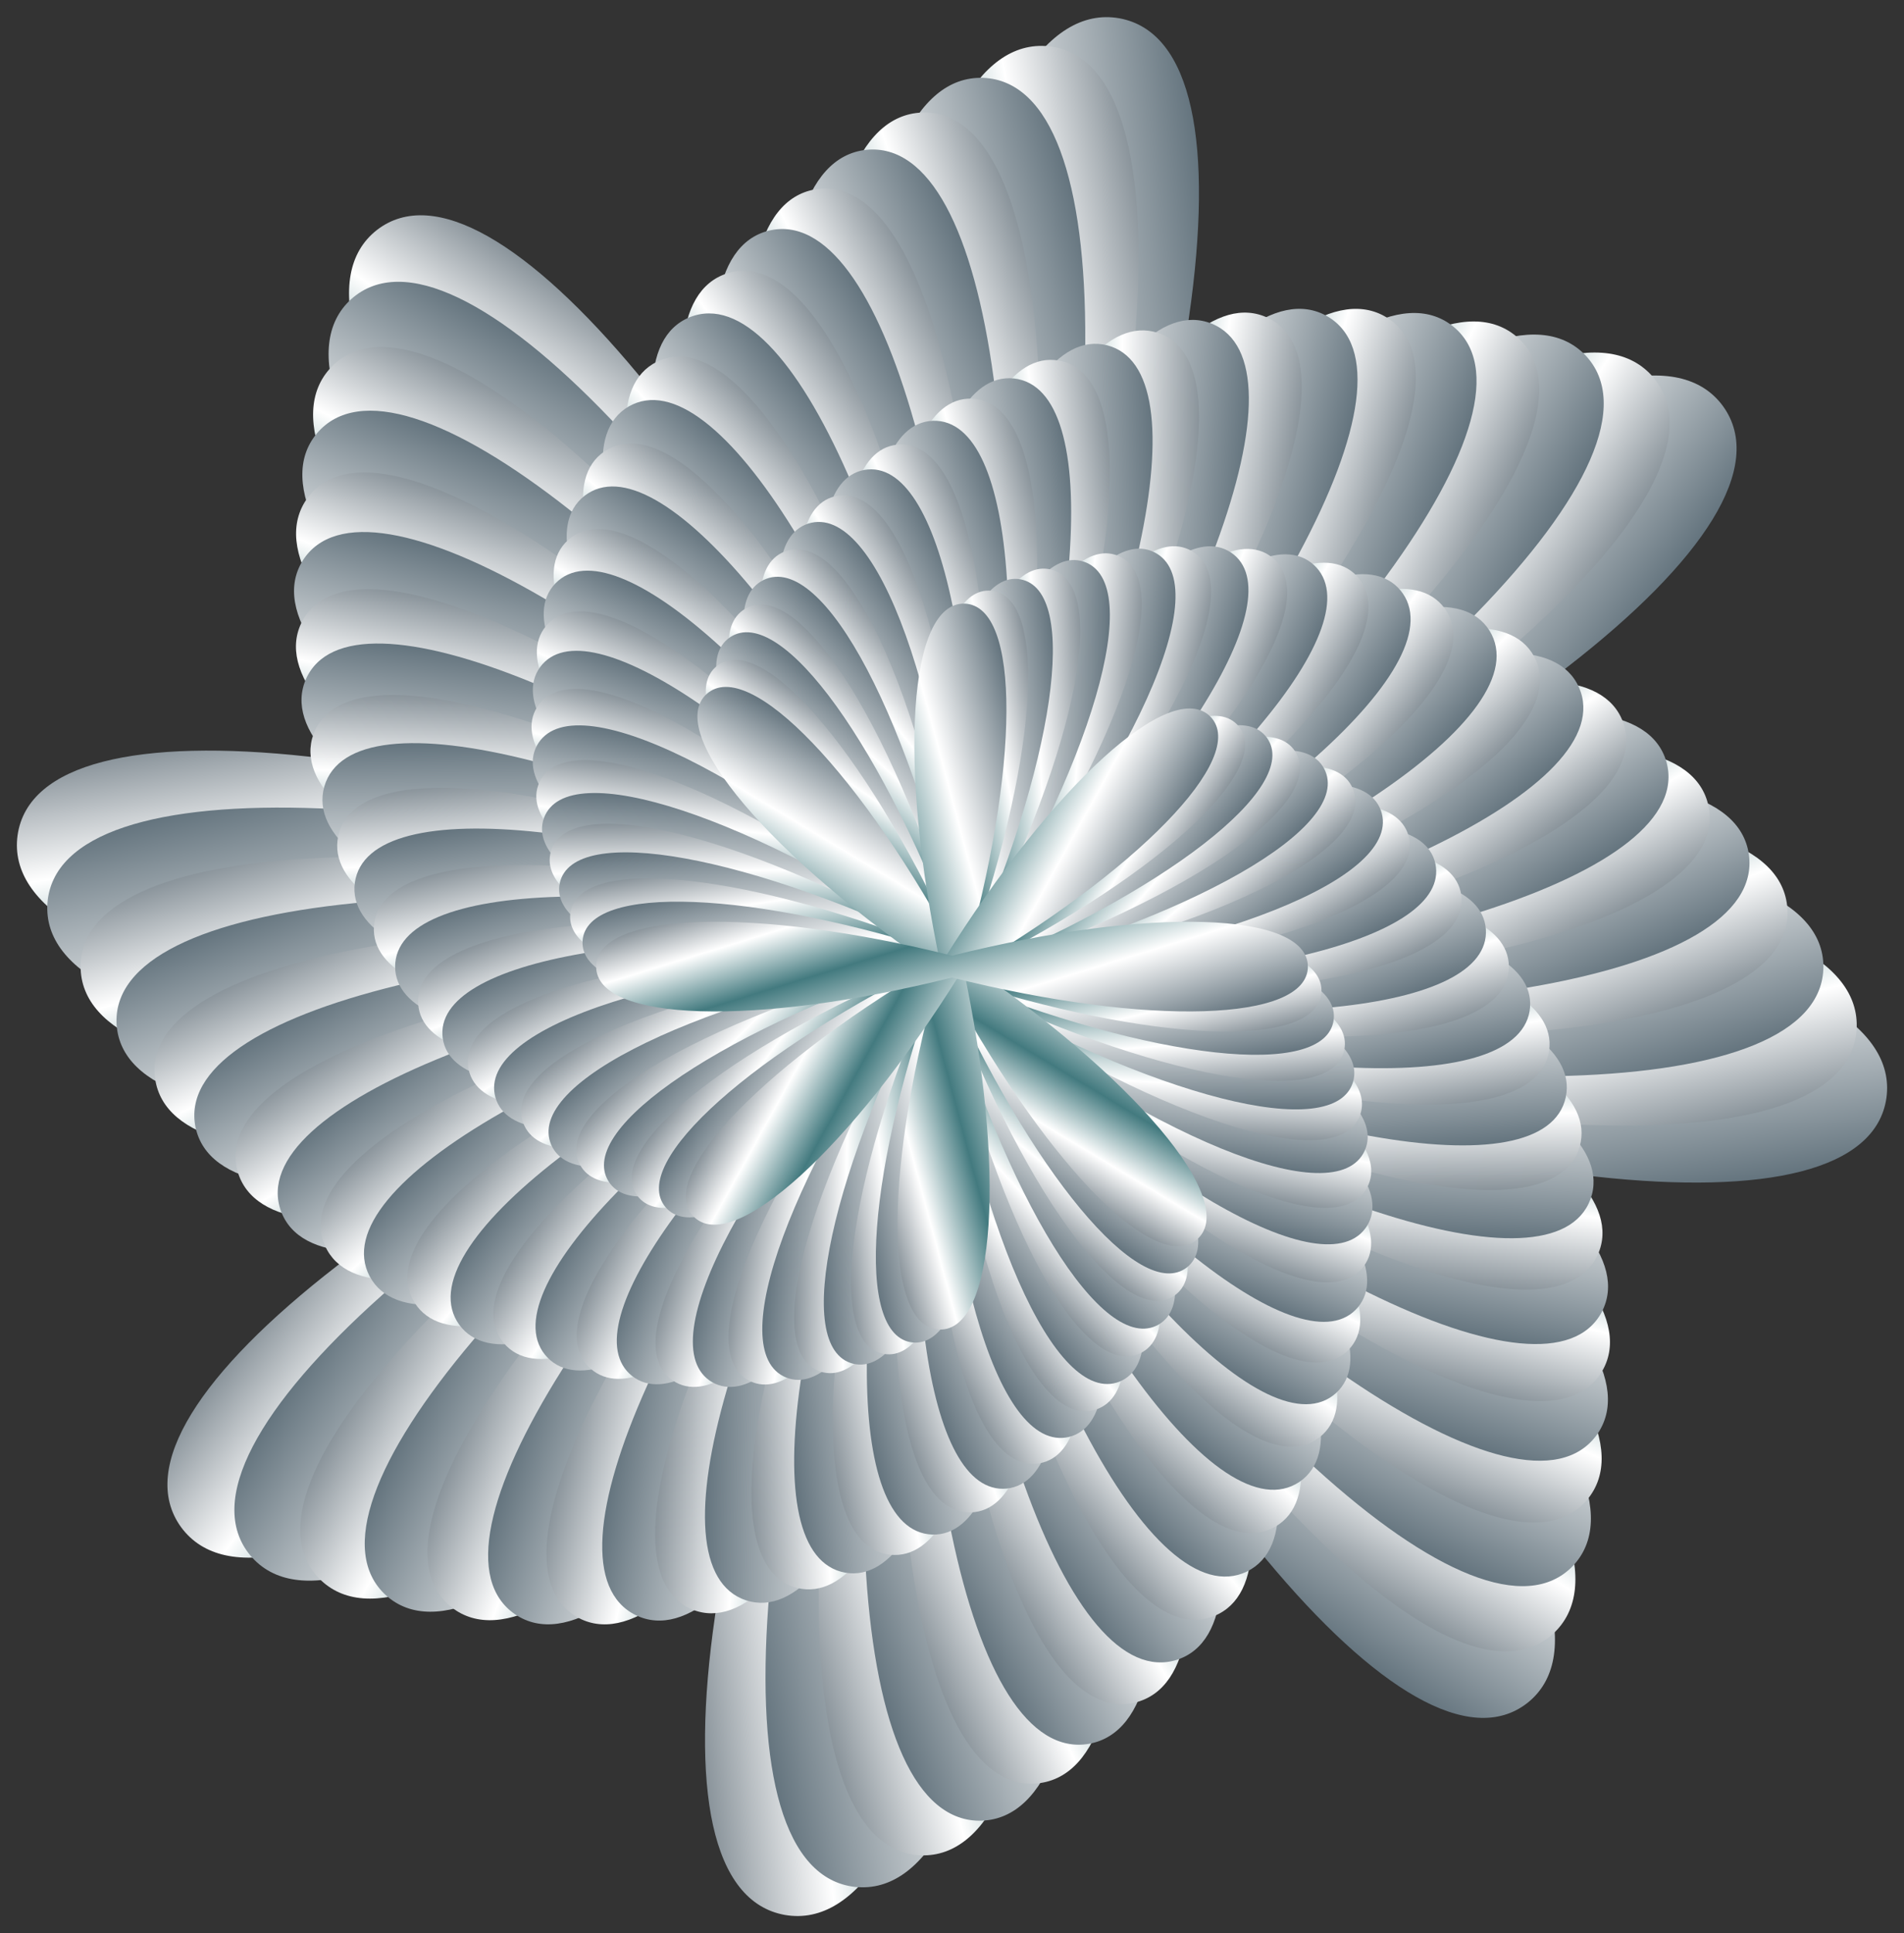 <svg xmlns="http://www.w3.org/2000/svg" viewBox="0 0 1604.983 1628.902"><rect x="0" y="0" width="1604.983" height="1628.902" fill="#333333" stroke="none"/><linearGradient id="a" gradientUnits="userSpaceOnUse" x1="1328.741" y1="400.461" x2="1391.269" y2="604.981" gradientTransform="rotate(-80 1915.6 2800.901) scale(2.705)"><stop offset="0" stop-color="#8a949b"/><stop offset=".163" stop-color="#fff"/><stop offset=".376" stop-color="#437a7f"/><stop offset=".668" stop-color="#fff"/><stop offset="1" stop-color="#64747e"/></linearGradient><path fill="url(#a)" d="M943.39 15.377c123.913 22.218 71.865 381.55-116.374 803.398 32.606 460.79-41.383 816.252-165.423 794.75-123.914-22.219-71.865-381.55 116.373-803.398C745.36 349.337 819.35-6.125 943.39 15.377z"/><linearGradient id="b" gradientUnits="userSpaceOnUse" x1="1191.594" y1="512.5" x2="1254.122" y2="717.02" gradientTransform="scale(2.678) rotate(-36 283.245 1880.113)"><stop offset="0" stop-color="#8a949b"/><stop offset=".163" stop-color="#fff"/><stop offset=".376" stop-color="#437a7f"/><stop offset=".668" stop-color="#fff"/><stop offset="1" stop-color="#64747e"/></linearGradient><path fill="url(#b)" d="M1452.429 342.244c72.972 101.05-211.239 321.174-635.445 492.155-293.7 350.608-590.876 552.886-664.43 452.26-72.973-101.05 211.238-321.175 635.445-492.156 293.699-350.608 590.875-552.886 664.43-452.26z"/><linearGradient id="c" gradientUnits="userSpaceOnUse" x1="1170.559" y1="690.124" x2="1233.087" y2="894.644" gradientTransform="rotate(7.999 11194.638 -15590.488) scale(2.651)"><stop offset="0" stop-color="#8a949b"/><stop offset=".163" stop-color="#fff"/><stop offset=".376" stop-color="#437a7f"/><stop offset=".668" stop-color="#fff"/><stop offset="1" stop-color="#64747e"/></linearGradient><path fill="url(#c)" d="M1590.163 925.151c-17.528 122.159-371.345 83.46-791.07-86.525C348.776 886.334-2.002 826.009 14.82 703.75c17.528-122.158 371.346-83.46 791.07 86.525 450.32-47.708 801.097 12.617 784.274 134.875z"/><linearGradient id="d" gradientUnits="userSpaceOnUse" x1="1279.898" y1="833.932" x2="1342.426" y2="1038.451" gradientTransform="scale(2.625) rotate(51.999 1450.157 -407.555)"><stop offset="0" stop-color="#8a949b"/><stop offset=".163" stop-color="#fff"/><stop offset=".376" stop-color="#437a7f"/><stop offset=".668" stop-color="#fff"/><stop offset="1" stop-color="#64747e"/></linearGradient><path fill="url(#d)" d="M1287.348 1435.039c-96.502 74.948-321.88-195.962-503.903-605.707-353.539-275.742-561.878-559.965-465.81-635.47 96.502-74.947 321.88 195.963 503.903 605.708 353.538 275.742 561.878 559.965 465.81 635.469z"/><linearGradient id="e" gradientUnits="userSpaceOnUse" x1="1460.233" y1="861.7" x2="1522.761" y2="1066.22" gradientTransform="scale(-2.599) rotate(-84 -117.912 1325.01)"><stop offset="0" stop-color="#8a949b"/><stop offset=".163" stop-color="#fff"/><stop offset=".376" stop-color="#437a7f"/><stop offset=".668" stop-color="#fff"/><stop offset="1" stop-color="#64747e"/></linearGradient><path fill="url(#e)" d="M720.986 1589.92c-120.278-12.993-94.47-360.952 57.705-777.97-62.146-439.546-15.046-785.266 105.305-772.968 120.279 12.993 94.47 360.952-57.704 777.97 62.146 439.546 15.045 785.266-105.306 772.968z"/><linearGradient id="f" gradientUnits="userSpaceOnUse" x1="1610.734" y1="755.351" x2="1673.262" y2="959.87" gradientTransform="rotate(139.999 2767.57 887.79) scale(2.574)"><stop offset="0" stop-color="#8a949b"/><stop offset=".163" stop-color="#fff"/><stop offset=".376" stop-color="#437a7f"/><stop offset=".668" stop-color="#fff"/><stop offset="1" stop-color="#64747e"/></linearGradient><path fill="url(#f)" d="M211.09 1310.696c-76.728-91.979 180.972-322.05 576.17-514.396 258.05-355.795 529.375-569.628 606.633-478.094 76.728 91.979-180.972 322.05-576.171 514.396-258.049 355.795-529.375 569.628-606.632 478.094z"/><linearGradient id="g" gradientUnits="userSpaceOnUse" x1="1645.463" y1="572.492" x2="1707.991" y2="777.012" gradientTransform="rotate(-176.002 2521.63 1327.486) scale(2.548)"><stop offset="0" stop-color="#8a949b"/><stop offset=".163" stop-color="#fff"/><stop offset=".376" stop-color="#437a7f"/><stop offset=".668" stop-color="#fff"/><stop offset="1" stop-color="#64747e"/></linearGradient><path fill="url(#g)" d="M39.977 761.13c8.614-118.28 350.392-104.9 764.15 29.918 428.497-75.922 768.81-41.606 760.878 76.723-8.614 118.281-350.391 104.901-764.15-29.917-428.496 75.922-768.81 41.605-760.878-76.723z"/><linearGradient id="h" gradientUnits="userSpaceOnUse" x1="1542.4" y1="415.273" x2="1604.928" y2="619.793" gradientTransform="rotate(-132.001 2276.93 1765.202) scale(2.523)"><stop offset="0" stop-color="#8a949b"/><stop offset=".163" stop-color="#fff"/><stop offset=".376" stop-color="#437a7f"/><stop offset=".668" stop-color="#fff"/><stop offset="1" stop-color="#64747e"/></linearGradient><path fill="url(#h)" d="M296.088 252.033c87.486-78.317 321.704 166.28 523.665 546.876 357.4 240.637 576.175 499.14 489.142 577.96-87.486 78.317-321.704-166.28-523.665-546.876-357.4-240.638-576.175-499.14-489.142-577.96z"/><linearGradient id="i" gradientUnits="userSpaceOnUse" x1="1357.216" y1="373.357" x2="1419.744" y2="577.877" gradientTransform="rotate(-87.999 1941.959 2381.438) scale(2.498)"><stop offset="0" stop-color="#8a949b"/><stop offset=".163" stop-color="#fff"/><stop offset=".376" stop-color="#437a7f"/><stop offset=".668" stop-color="#fff"/><stop offset="1" stop-color="#64747e"/></linearGradient><path fill="url(#i)" d="M828.642 65.593c116.174 4.392 114.759 339.689-3.167 749.66 89.04 417.2 67.063 751.778-49.134 748.056-116.175-4.392-114.76-339.689 3.167-749.66-89.04-417.2-67.064-751.779 49.134-748.057z"/><linearGradient id="j" gradientUnits="userSpaceOnUse" x1="1193.266" y1="472.83" x2="1255.794" y2="677.35" gradientTransform="rotate(-44 1163.43 3872.803) scale(2.473)"><stop offset="0" stop-color="#8a949b"/><stop offset=".163" stop-color="#fff"/><stop offset=".376" stop-color="#437a7f"/><stop offset=".668" stop-color="#fff"/><stop offset="1" stop-color="#64747e"/></linearGradient><path fill="url(#j)" d="M1336.167 299.087c79.72 83.03-151.899 320.861-517.858 531.743-223.526 358.377-469.295 581.555-549.493 498.985-79.72-83.03 151.898-320.861 517.858-531.743 223.525-358.377 469.294-581.555 549.493-498.985z"/><linearGradient id="k" gradientUnits="userSpaceOnUse" x1="1143.941" y1="660.13" x2="1206.469" y2="864.649" gradientTransform="translate(-2075.154 -1052.36) scale(2.449)"><stop offset="0" stop-color="#8a949b"/><stop offset=".163" stop-color="#fff"/><stop offset=".376" stop-color="#437a7f"/><stop offset=".668" stop-color="#fff"/><stop offset="1" stop-color="#64747e"/></linearGradient><path fill="url(#k)" d="M1537.042 814.45c-.329 113.967-328.867 124.052-734.55 22.546C396.807 938.5 68.27 928.417 67.94 814.45c.329-113.966 328.867-124.05 734.55-22.545 405.684-101.506 734.222-91.421 734.55 22.545z"/><linearGradient id="l" gradientUnits="userSpaceOnUse" x1="1239.515" y1="830.815" x2="1302.043" y2="1035.335" gradientTransform="rotate(43.999 3733.345 -1281.278) scale(2.424)"><stop offset="0" stop-color="#8a949b"/><stop offset=".163" stop-color="#fff"/><stop offset=".376" stop-color="#437a7f"/><stop offset=".668" stop-color="#fff"/><stop offset="1" stop-color="#64747e"/></linearGradient><path fill="url(#l)" d="M1325.651 1319.66c-78.618 80.943-319.544-137.837-538.665-489.153-358.75-206.726-585.804-439.87-507.654-521.266C357.95 228.3 598.876 447.08 817.997 798.394c358.749 206.727 585.804 439.872 507.654 521.266z"/><linearGradient id="m" gradientUnits="userSpaceOnUse" x1="1428.706" y1="887.769" x2="1491.234" y2="1092.288" gradientTransform="scale(2.4) rotate(87.999 1234.087 81.85)"><stop offset="0" stop-color="#8a949b"/><stop offset=".163" stop-color="#fff"/><stop offset=".376" stop-color="#437a7f"/><stop offset=".668" stop-color="#fff"/><stop offset="1" stop-color="#64747e"/></linearGradient><path fill="url(#m)" d="M827.622 1534.09c-111.664 3.576-132.784-317.948-47.217-718.868C667.08 421.247 665.72 99.034 777.36 94.812c111.664-3.576 132.783 317.947 47.217 718.868 113.325 393.975 114.685 716.188 3.044 720.41z"/><linearGradient id="n" gradientUnits="userSpaceOnUse" x1="1606.119" y1="796.41" x2="1668.647" y2="1000.929" gradientTransform="scale(-2.377) rotate(-48 -744.198 2495.96)"><stop offset="0" stop-color="#8a949b"/><stop offset=".163" stop-color="#fff"/><stop offset=".376" stop-color="#437a7f"/><stop offset=".668" stop-color="#fff"/><stop offset="1" stop-color="#64747e"/></linearGradient><path fill="url(#n)" d="M325.436 1344.274c-81.989-74.252 124.107-317.773 460.794-544.465 190.257-358.538 410.9-588.96 493.316-515.181 81.99 74.253-124.107 317.773-460.794 544.465-190.256 358.538-410.9 588.96-493.316 515.181z"/><linearGradient id="o" gradientUnits="userSpaceOnUse" x1="1670.917" y1="605.561" x2="1733.445" y2="810.08" gradientTransform="matrix(-2.347 .164 -.164 -2.347 4914.3 2196.556)"><stop offset="0" stop-color="#8a949b"/><stop offset=".163" stop-color="#fff"/><stop offset=".376" stop-color="#437a7f"/><stop offset=".668" stop-color="#fff"/><stop offset="1" stop-color="#64747e"/></linearGradient><path fill="url(#o)" d="M98.322 863.691c-7.324-109.274 306.95-140.965 702.658-70.852 382.1-124.503 697.725-136.859 705.68-27.628 7.325 109.274-306.949 140.965-702.657 70.852-382.1 124.503-697.726 136.859-705.68 27.628z"/><linearGradient id="p" gradientUnits="userSpaceOnUse" x1="1584.095" y1="421.44" x2="1646.623" y2="625.96" gradientTransform="rotate(-139.999 2209.169 1556.115) scale(2.33)"><stop offset="0" stop-color="#8a949b"/><stop offset=".163" stop-color="#fff"/><stop offset=".376" stop-color="#437a7f"/><stop offset=".668" stop-color="#fff"/><stop offset="1" stop-color="#64747e"/></linearGradient><path fill="url(#p)" d="M267.103 365.207c69.94-82.865 315.568 110.716 549.176 432.812 357.769 174.128 591.061 382.409 521.6 465.676-69.94 82.865-315.567-110.716-549.176-432.812-357.768-174.128-591.06-382.409-521.6-465.676z"/><linearGradient id="q" gradientUnits="userSpaceOnUse" x1="1391.835" y1="348.585" x2="1454.363" y2="553.105" gradientTransform="scale(-2.307) rotate(84 984.013 -934.554)"><stop offset="0" stop-color="#8a949b"/><stop offset=".163" stop-color="#fff"/><stop offset=".376" stop-color="#437a7f"/><stop offset=".668" stop-color="#fff"/><stop offset="1" stop-color="#64747e"/></linearGradient><path fill="url(#q)" d="M730.16 126.262c106.805-10.914 148.605 295.895 93.453 685.969 135.047 370.083 157.95 678.879 51.21 690.409-106.806 10.914-148.605-295.895-93.453-685.97-135.048-370.082-157.951-678.878-51.21-690.408z"/><linearGradient id="r" gradientUnits="userSpaceOnUse" x1="1201.037" y1="430.543" x2="1263.565" y2="635.063" gradientTransform="scale(2.284) rotate(-52 611.223 1347.811)"><stop offset="0" stop-color="#8a949b"/><stop offset=".163" stop-color="#fff"/><stop offset=".376" stop-color="#437a7f"/><stop offset=".668" stop-color="#fff"/><stop offset="1" stop-color="#64747e"/></linearGradient><path fill="url(#r)" d="M1224.299 274.562c83.575 65.686-97.672 312.95-405.237 552.835-158.353 356.463-354.425 592.145-438.378 526.943-83.575-65.686 97.672-312.95 405.237-552.835C944.274 445.042 1140.345 209.36 1224.3 274.562z"/><linearGradient id="s" gradientUnits="userSpaceOnUse" x1="1119.918" y1="623.954" x2="1182.446" y2="828.474" gradientTransform="rotate(-7.999 -4215.535 14104.156) scale(2.261)"><stop offset="0" stop-color="#8a949b"/><stop offset=".163" stop-color="#fff"/><stop offset=".376" stop-color="#437a7f"/><stop offset=".668" stop-color="#fff"/><stop offset="1" stop-color="#64747e"/></linearGradient><path fill="url(#s)" d="M1474.235 720.044c14.346 104.263-284.804 155.71-668.846 115.024-357.95 144.967-659.693 177.97-674.641 73.79-14.347-104.264 284.804-155.71 668.846-115.024 357.95-144.967 659.693-177.97 674.64-73.79z"/><linearGradient id="t" gradientUnits="userSpaceOnUse" x1="1196.681" y1="821.387" x2="1259.209" y2="1025.907" gradientTransform="rotate(36 3704.741 -1554.523) scale(2.239)"><stop offset="0" stop-color="#8a949b"/><stop offset=".163" stop-color="#fff"/><stop offset=".376" stop-color="#437a7f"/><stop offset=".668" stop-color="#fff"/><stop offset="1" stop-color="#64747e"/></linearGradient><path fill="url(#t)" d="M1345.85 1209.224c-61.492 84.126-309.937-84.982-555.475-378.096-354.643-142.943-592.249-326.971-531.243-411.45 61.493-84.126 309.938 84.982 555.476 378.096 354.643 142.943 592.249 326.971 531.243 411.45z"/><linearGradient id="u" gradientUnits="userSpaceOnUse" x1="1390.971" y1="910.971" x2="1453.499" y2="1115.491" gradientTransform="scale(2.217) rotate(80.001 1276.972 58.558)"><stop offset="0" stop-color="#8a949b"/><stop offset=".163" stop-color="#fff"/><stop offset=".376" stop-color="#437a7f"/><stop offset=".668" stop-color="#fff"/><stop offset="1" stop-color="#64747e"/></linearGradient><path fill="url(#u)" d="M917.964 1469.327c-101.657 17.623-162.294-273.695-135.572-651.332-154.27-345.724-196.926-640.212-95.373-658.42 101.656-17.623 162.294 273.695 135.572 651.332 154.27 345.723 196.926 640.212 95.373 658.42z"/><linearGradient id="v" gradientUnits="userSpaceOnUse" x1="1594.982" y1="839.742" x2="1657.51" y2="1044.262" gradientTransform="scale(-2.195) rotate(-55.999 -604.481 2158.616)"><stop offset="0" stop-color="#8a949b"/><stop offset=".163" stop-color="#fff"/><stop offset=".376" stop-color="#437a7f"/><stop offset=".668" stop-color="#fff"/><stop offset="1" stop-color="#64747e"/></linearGradient><path fill="url(#v)" d="M434.322 1360.285c-84.522-57.366 72.653-306.553 351.417-557.134 127.908-352.334 300.07-591.412 384.922-534.534 84.522 57.366-72.654 306.553-351.417 557.134-127.908 352.334-300.07 591.412-384.922 534.534z"/><linearGradient id="w" gradientUnits="userSpaceOnUse" x1="1693.228" y1="644.857" x2="1755.756" y2="849.376" gradientTransform="rotate(167.998 2317.467 1064.218) scale(2.173)"><stop offset="0" stop-color="#8a949b"/><stop offset=".163" stop-color="#fff"/><stop offset=".376" stop-color="#437a7f"/><stop offset=".668" stop-color="#fff"/><stop offset="1" stop-color="#64747e"/></linearGradient><path fill="url(#w)" d="M164.86 949.984c-20.742-98.99 262.587-168.363 633.472-155.103 333.427-162.966 620.477-214.831 641.79-115.963 20.743 98.99-262.586 168.363-633.47 155.103-333.428 162.966-620.478 214.831-641.792 115.963z"/><linearGradient id="x" gradientUnits="userSpaceOnUse" x1="1627.875" y1="434.336" x2="1690.403" y2="638.856" gradientTransform="rotate(-148.001 2137.311 1381.221) scale(2.151)"><stop offset="0" stop-color="#8a949b"/><stop offset=".163" stop-color="#fff"/><stop offset=".376" stop-color="#437a7f"/><stop offset=".668" stop-color="#fff"/><stop offset="1" stop-color="#64747e"/></linearGradient><path fill="url(#x)" d="M255.143 472.43c53.31-84.77 302.815 60.69 557.846 325.222 349.557 113.257 589.671 273.746 536.851 358.82-53.31 84.77-302.815-60.69-557.846-325.222-349.557-113.257-589.672-273.746-536.851-358.82z"/><linearGradient id="y" gradientUnits="userSpaceOnUse" x1="1432.691" y1="327.238" x2="1495.219" y2="531.758" gradientTransform="matrix(-.515 -2.067 2.067 -.515 669.188 4061.703)"><stop offset="0" stop-color="#8a949b"/><stop offset=".163" stop-color="#fff"/><stop offset=".376" stop-color="#437a7f"/><stop offset=".668" stop-color="#fff"/><stop offset="1" stop-color="#64747e"/></linearGradient><path fill="url(#y)" d="M647.896 194.401c96.27-23.708 173.928 251.496 173.626 615.305 171.064 321.083 231.697 600.531 135.565 624.795-96.27 23.708-173.928-251.496-173.626-615.305C612.396 498.113 551.764 218.664 647.896 194.4z"/><linearGradient id="z" gradientUnits="userSpaceOnUse" x1="1215.743" y1="386.37" x2="1278.271" y2="590.889" gradientTransform="rotate(-60 1529.12 2505.3) scale(2.109)"><stop offset="0" stop-color="#8a949b"/><stop offset=".163" stop-color="#fff"/><stop offset=".376" stop-color="#437a7f"/><stop offset=".668" stop-color="#fff"/><stop offset="1" stop-color="#64747e"/></linearGradient><path fill="url(#z)" d="M1118.844 266.513c84.871 49.327-49.1 298.744-299.535 557.647-99 346.336-248.015 587.066-333.17 538.23-84.871-49.329 49.1-298.745 299.535-557.648 99-346.336 248.015-587.066 333.17-538.23z"/><linearGradient id="A" gradientUnits="userSpaceOnUse" x1="1099.61" y1="581.543" x2="1162.138" y2="786.062" gradientTransform="rotate(-16 -600.678 6667.96) scale(2.088)"><stop offset="0" stop-color="#8a949b"/><stop offset=".163" stop-color="#fff"/><stop offset=".376" stop-color="#437a7f"/><stop offset=".668" stop-color="#fff"/><stop offset="1" stop-color="#64747e"/></linearGradient><path fill="url(#A)" d="M1404.664 641.78c26.52 93.506-240.44 179.002-596.873 191.153-308.712 178.576-580.413 247.539-607.473 154.188-26.52-93.505 240.44-179.001 596.874-191.152 308.712-178.577 580.413-247.539 607.472-154.188z"/><linearGradient id="B" gradientUnits="userSpaceOnUse" x1="1152.17" y1="804.822" x2="1214.698" y2="1009.341" gradientTransform="scale(2.068) rotate(28 1814.81 -944.361)"><stop offset="0" stop-color="#8a949b"/><stop offset=".163" stop-color="#fff"/><stop offset=".376" stop-color="#437a7f"/><stop offset=".668" stop-color="#fff"/><stop offset="1" stop-color="#64747e"/></linearGradient><path fill="url(#B)" d="M1350.129 1105.635c-45.423 84.836-294.359-37.882-556.575-274.376-342.691-85.14-583.632-222.895-538.7-307.992 45.422-84.836 294.359 37.882 556.574 274.376 342.692 85.14 583.633 222.895 538.7 307.992z"/><linearGradient id="C" gradientUnits="userSpaceOnUse" x1="1347.01" y1="930.165" x2="1409.538" y2="1134.685" gradientTransform="rotate(72 2705.97 74.53) scale(2.047)"><stop offset="0" stop-color="#8a949b"/><stop offset=".163" stop-color="#fff"/><stop offset=".376" stop-color="#437a7f"/><stop offset=".668" stop-color="#fff"/><stop offset="1" stop-color="#64747e"/></linearGradient><path fill="url(#C)" d="M992.258 1398.492c-90.7 29.18-183.594-229.435-207.692-578.217C599.053 523.94 522.196 260.114 612.725 230.41c90.7-29.18 183.593 229.435 207.692 578.217 185.513 296.335 262.37 560.161 171.84 589.865z"/><linearGradient id="D" gradientUnits="userSpaceOnUse" x1="1576.51" y1="884.53" x2="1639.038" y2="1089.05" gradientTransform="scale(-2.027) rotate(-64 -505.214 1895.782)"><stop offset="0" stop-color="#8a949b"/><stop offset=".163" stop-color="#fff"/><stop offset=".376" stop-color="#437a7f"/><stop offset=".668" stop-color="#fff"/><stop offset="1" stop-color="#64747e"/></linearGradient><path fill="url(#D)" d="M535.954 1360.933c-84.667-41.598 27.043-289.68 249.765-554.662 71.688-338.648 198.403-579.41 283.31-538.302 84.667 41.598-27.043 289.68-249.765 554.662-71.688 338.648-198.403 579.41-283.31 538.302z"/><linearGradient id="E" gradientUnits="userSpaceOnUse" x1="1711.231" y1="690.357" x2="1773.759" y2="894.877" gradientTransform="matrix(-1.886 .686 -.686 -1.886 4632.4 1113.154)"><stop offset="0" stop-color="#8a949b"/><stop offset=".163" stop-color="#fff"/><stop offset=".376" stop-color="#437a7f"/><stop offset=".668" stop-color="#fff"/><stop offset="1" stop-color="#64747e"/></linearGradient><path fill="url(#E)" d="M236.8 1020.346c-31.692-87.86 218.495-187.716 559.372-223.257 283.973-191.885 539.813-276.209 572.011-188.533 31.692 87.86-218.495 187.715-559.372 223.257-283.973 191.885-539.813 276.209-572.012 188.533z"/><linearGradient id="F" gradientUnits="userSpaceOnUse" x1="1672.878" y1="454.763" x2="1735.406" y2="659.283" gradientTransform="matrix(-1.815 -.808 .808 -1.815 3445.557 3202.703)"><stop offset="0" stop-color="#8a949b"/><stop offset=".163" stop-color="#fff"/><stop offset=".376" stop-color="#437a7f"/><stop offset=".668" stop-color="#fff"/><stop offset="1" stop-color="#64747e"/></linearGradient><path fill="url(#F)" d="M257.985 572.021c37.857-84.372 284.723 16.583 551.947 225.718 334.225 58.647 574.435 174.552 537.066 259.142-37.857 84.372-284.724-16.583-551.947-225.718C460.826 772.516 220.616 656.61 257.985 572.02z"/><linearGradient id="G" gradientUnits="userSpaceOnUse" x1="1479.719" y1="310.505" x2="1542.247" y2="515.024" gradientTransform="matrix(-.737 -1.824 1.824 -.737 1163.114 3874.628)"><stop offset="0" stop-color="#8a949b"/><stop offset=".163" stop-color="#fff"/><stop offset=".376" stop-color="#437a7f"/><stop offset=".668" stop-color="#fff"/><stop offset="1" stop-color="#64747e"/></linearGradient><path fill="url(#G)" d="M581.423 267.287c84.992-34.054 191.38 207.638 237.862 540.38 197.705 271.642 289.069 519.404 204.275 553.948-84.992 34.054-191.38-207.638-237.862-540.379-197.705-271.643-289.07-519.405-204.275-553.949z"/><linearGradient id="H" gradientUnits="userSpaceOnUse" x1="1238.17" y1="341.217" x2="1300.698" y2="545.737" gradientTransform="rotate(-68.001 1600.918 2077.058) scale(1.948)"><stop offset="0" stop-color="#8a949b"/><stop offset=".163" stop-color="#fff"/><stop offset=".376" stop-color="#437a7f"/><stop offset=".668" stop-color="#fff"/><stop offset="1" stop-color="#64747e"/></linearGradient><path fill="url(#H)" d="M1021.371 272.705c83.954 34.202-6.505 279.51-202.253 548.464-46.022 329.446-151.356 568.745-235.506 535.028-83.955-34.202 6.505-279.51 202.252-548.464 46.022-329.446 151.357-568.745 235.507-535.028z"/><linearGradient id="I" gradientUnits="userSpaceOnUse" x1="1084.225" y1="533.003" x2="1146.753" y2="737.523" gradientTransform="scale(1.928) rotate(-24.001 264.9 2173.839)"><stop offset="0" stop-color="#8a949b"/><stop offset=".163" stop-color="#fff"/><stop offset=".376" stop-color="#437a7f"/><stop offset=".668" stop-color="#fff"/><stop offset="1" stop-color="#64747e"/></linearGradient><path fill="url(#I)" d="M1330.984 579.15c36.27 82.102-196.875 194.6-521.27 251.521-259.365 202.985-498.972 300.97-535.715 219.08-36.27-82.101 196.875-194.598 521.27-251.52 259.365-202.985 498.971-300.97 535.715-219.08z"/><linearGradient id="J" gradientUnits="userSpaceOnUse" x1="1106.937" y1="780.351" x2="1169.465" y2="984.87" gradientTransform="matrix(1.794 .653 -.653 1.794 -663.307 -1512.437)"><stop offset="0" stop-color="#8a949b"/><stop offset=".163" stop-color="#fff"/><stop offset=".376" stop-color="#437a7f"/><stop offset=".668" stop-color="#fff"/><stop offset="1" stop-color="#64747e"/></linearGradient><path fill="url(#J)" d="M1340.728 1010.353c-30.636 83.42-274.059 3.19-544.25-179.383-324.332-33.816-562.376-128.826-532.223-212.421 30.635-83.42 274.059-3.19 544.249 179.383 324.333 33.816 562.377 128.825 532.224 212.421z"/><linearGradient id="K" gradientUnits="userSpaceOnUse" x1="1296.978" y1="944.122" x2="1359.506" y2="1148.642" gradientTransform="rotate(64 2587.87 29.23) scale(1.89)"><stop offset="0" stop-color="#8a949b"/><stop offset=".163" stop-color="#fff"/><stop offset=".376" stop-color="#437a7f"/><stop offset=".668" stop-color="#fff"/><stop offset="1" stop-color="#64747e"/></linearGradient><path fill="url(#K)" d="M1051.095 1324.164c-79.194 38.343-197.383-186.22-264.248-502.083-207.737-247.154-311.93-478.544-232.96-517.344 79.194-38.342 197.384 186.221 264.248 502.084 207.738 247.154 311.931 478.544 232.96 517.343z"/><linearGradient id="L" gradientUnits="userSpaceOnUse" x1="1549.951" y1="929.773" x2="1612.479" y2="1134.293" gradientTransform="rotate(108 2286.916 589.446) scale(1.872)"><stop offset="0" stop-color="#8a949b"/><stop offset=".163" stop-color="#fff"/><stop offset=".376" stop-color="#437a7f"/><stop offset=".668" stop-color="#fff"/><stop offset="1" stop-color="#64747e"/></linearGradient><path fill="url(#L)" d="M628.98 1348.463c-82.774-27.16-12.5-268.386 157.122-539.337 22.034-318.906 106.97-555.368 189.9-528.687 82.775 27.16 12.501 268.386-157.12 539.337-22.035 318.906-106.971 555.368-189.902 528.687z"/><linearGradient id="M" gradientUnits="userSpaceOnUse" x1="1723.679" y1="741.861" x2="1786.207" y2="946.381" gradientTransform="rotate(152.001 2120.868 883.972) scale(1.853)"><stop offset="0" stop-color="#8a949b"/><stop offset=".163" stop-color="#fff"/><stop offset=".376" stop-color="#437a7f"/><stop offset=".668" stop-color="#fff"/><stop offset="1" stop-color="#64747e"/></linearGradient><path fill="url(#M)" d="M311.63 1075.446c-40.273-76.274 175.688-199.747 482.851-276.06 235.03-211.976 458.157-321.97 498.87-245.93 40.275 76.274-175.686 199.747-482.85 276.06-235.03 211.976-458.157 321.97-498.87 245.93z"/><linearGradient id="N" gradientUnits="userSpaceOnUse" x1="1718.057" y1="483.449" x2="1780.585" y2="687.969" gradientTransform="rotate(-163.998 1987.86 1113.719) scale(1.835)"><stop offset="0" stop-color="#8a949b"/><stop offset=".163" stop-color="#fff"/><stop offset=".376" stop-color="#437a7f"/><stop offset=".668" stop-color="#fff"/><stop offset="1" stop-color="#64747e"/></linearGradient><path fill="url(#N)" d="M273.385 662.732c23.776-82.023 262.51-21.429 533.763 135.48 313.185 10.676 547.753 85.799 524.45 167.958-23.776 82.024-262.51 21.429-533.763-135.48-313.185-10.676-547.753-85.799-524.45-167.958z"/><linearGradient id="O" gradientUnits="userSpaceOnUse" x1="1532.669" y1="299.648" x2="1595.197" y2="504.168" gradientTransform="matrix(-.908 -1.573 1.573 -.908 1590.763 3640.068)"><stop offset="0" stop-color="#8a949b"/><stop offset=".163" stop-color="#fff"/><stop offset=".376" stop-color="#437a7f"/><stop offset=".668" stop-color="#fff"/><stop offset="1" stop-color="#64747e"/></linearGradient><path fill="url(#O)" d="M530.001 342.485c73.348-42.066 201.703 165.287 286.976 463.603 215.713 223.006 331.108 437.841 258.004 480.33-73.348 42.065-201.702-165.288-286.975-463.604C572.293 599.808 456.897 384.973 530 342.484z"/><linearGradient id="P" gradientUnits="userSpaceOnUse" x1="1269.023" y1="296.18" x2="1331.551" y2="500.7" gradientTransform="rotate(-76.001 1633.187 1748.755) scale(1.799)"><stop offset="0" stop-color="#8a949b"/><stop offset=".163" stop-color="#fff"/><stop offset=".376" stop-color="#437a7f"/><stop offset=".668" stop-color="#fff"/><stop offset="1" stop-color="#64747e"/></linearGradient><path fill="url(#P)" d="M933.029 290.895c81.171 20.487 29.974 256.447-114.469 527.562.255 307.193-65.317 539.569-146.606 519.55-81.172-20.487-29.975-256.447 114.469-527.563-.255-307.192 65.317-539.568 146.606-519.55z"/><linearGradient id="Q" gradientUnits="userSpaceOnUse" x1="1075.042" y1="478.635" x2="1137.57" y2="683.155" gradientTransform="rotate(-31.999 1002.668 2960.767) scale(1.781)"><stop offset="0" stop-color="#8a949b"/><stop offset=".163" stop-color="#fff"/><stop offset=".376" stop-color="#437a7f"/><stop offset=".668" stop-color="#fff"/><stop offset="1" stop-color="#64747e"/></linearGradient><path fill="url(#Q)" d="M1255.554 531.346c43.721 70.42-155.03 203.263-444.374 297.01-211.099 218.963-417.624 339.366-461.751 269.2-43.721-70.42 155.03-203.263 444.374-297.01 211.099-218.964 417.624-339.366 461.751-269.2z"/><linearGradient id="R" gradientUnits="userSpaceOnUse" x1="1062.12" y1="747.293" x2="1124.648" y2="951.813" gradientTransform="scale(1.763) rotate(12 2618.417 -2380.661)"><stop offset="0" stop-color="#8a949b"/><stop offset=".163" stop-color="#fff"/><stop offset=".376" stop-color="#437a7f"/><stop offset=".668" stop-color="#fff"/><stop offset="1" stop-color="#64747e"/></linearGradient><path fill="url(#R)" d="M1319.884 924.426c-17.294 80.225-250.215 38.14-520.768-94.095-300.947 10.76-530.849-45.532-514.018-125.855 17.295-80.225 250.216-38.14 520.769 94.095 300.947-10.76 530.849 45.532 514.017 125.855z"/><linearGradient id="S" gradientUnits="userSpaceOnUse" x1="1241.224" y1="951.548" x2="1303.752" y2="1156.068" gradientTransform="scale(1.746) rotate(56 1418.382 -4.19)"><stop offset="0" stop-color="#8a949b"/><stop offset=".163" stop-color="#fff"/><stop offset=".376" stop-color="#437a7f"/><stop offset=".668" stop-color="#fff"/><stop offset="1" stop-color="#64747e"/></linearGradient><path fill="url(#S)" d="M1095.349 1248.63c-67.494 45.243-204.44-144.93-306.183-425.19C567.426 624.116 442.4 425.902 509.634 380.271c67.494-45.243 204.44 144.93 306.183 425.19 221.74 199.323 346.764 397.537 279.532 443.168z"/><linearGradient id="T" gradientUnits="userSpaceOnUse" x1="1514.654" y1="974.286" x2="1577.182" y2="1178.806" gradientTransform="matrix(-.3 1.702 -1.702 -.3 3099.073 -1493.98)"><stop offset="0" stop-color="#8a949b"/><stop offset=".163" stop-color="#fff"/><stop offset=".376" stop-color="#437a7f"/><stop offset=".668" stop-color="#fff"/><stop offset="1" stop-color="#64747e"/></linearGradient><path fill="url(#T)" d="M712.45 1325.103c-79.188-14.199-45.926-243.831 74.369-513.416-20.837-294.47 26.446-521.63 105.714-507.888 79.188 14.199 45.926 243.831-74.369 513.415 20.837 294.47-26.446 521.63-105.714 507.889z"/><linearGradient id="U" gradientUnits="userSpaceOnUse" x1="1729.264" y1="798.966" x2="1791.792" y2="1003.486" gradientTransform="rotate(144.003 2025.987 819.253) scale(1.711)"><stop offset="0" stop-color="#8a949b"/><stop offset=".163" stop-color="#fff"/><stop offset=".376" stop-color="#437a7f"/><stop offset=".668" stop-color="#fff"/><stop offset="1" stop-color="#64747e"/></linearGradient><path fill="url(#U)" d="M387.146 1116.217c-46.634-64.576 134.993-205.248 406.084-314.514 187.69-224.057 377.602-353.325 424.607-289.018 46.634 64.576-134.993 205.248-406.084 314.514-187.69 224.057-377.602 353.325-424.607 289.018z"/><linearGradient id="V" gradientUnits="userSpaceOnUse" x1="1762.18" y1="521.018" x2="1824.708" y2="725.538" gradientTransform="rotate(-171.998 1912.259 1013.5) scale(1.694)"><stop offset="0" stop-color="#8a949b"/><stop offset=".163" stop-color="#fff"/><stop offset=".376" stop-color="#437a7f"/><stop offset=".668" stop-color="#fff"/><stop offset="1" stop-color="#64747e"/></linearGradient><path fill="url(#V)" d="M299.126 743.707c11.201-78.066 237.31-53.335 505.537 55.295 287.778-30.488 511.945 8.063 501.194 86.192-11.201 78.066-237.31 53.336-505.537-55.294-287.779 30.488-511.945-8.063-501.194-86.192z"/><linearGradient id="W" gradientUnits="userSpaceOnUse" x1="1591.085" y1="295.987" x2="1653.613" y2="500.506" gradientTransform="matrix(-1.033 -1.322 1.322 -1.033 1951.7 3370.6)"><stop offset="0" stop-color="#8a949b"/><stop offset=".163" stop-color="#fff"/><stop offset=".376" stop-color="#437a7f"/><stop offset=".668" stop-color="#fff"/><stop offset="1" stop-color="#64747e"/></linearGradient><path fill="url(#W)" d="M492.641 417.861c61.67-47.896 205.7 125.23 322.022 387.08 225.93 176.214 359.07 357.849 297.678 406.1-61.67 47.896-205.7-125.231-322.022-387.08-225.93-176.215-359.07-357.849-297.678-406.1z"/><linearGradient id="X" gradientUnits="userSpaceOnUse" x1="1308.895" y1="252.535" x2="1371.423" y2="457.054" gradientTransform="rotate(-84.001 1639.273 1492.444) scale(1.661)"><stop offset="0" stop-color="#8a949b"/><stop offset=".163" stop-color="#fff"/><stop offset=".376" stop-color="#437a7f"/><stop offset=".668" stop-color="#fff"/><stop offset="1" stop-color="#64747e"/></linearGradient><path fill="url(#X)" d="M854.578 318.884c76.864 8.303 60.371 230.667-36.877 497.165 39.715 280.894 9.615 501.828-67.296 493.969-76.864-8.303-60.371-230.668 36.877-497.166-39.715-280.893-9.615-501.827 67.296-493.968z"/><linearGradient id="Y" gradientUnits="userSpaceOnUse" x1="1073.389" y1="418.951" x2="1135.917" y2="623.471" gradientTransform="scale(1.645) rotate(-39.998 760.658 1355.467)"><stop offset="0" stop-color="#8a949b"/><stop offset=".163" stop-color="#fff"/><stop offset=".376" stop-color="#437a7f"/><stop offset=".668" stop-color="#fff"/><stop offset="1" stop-color="#64747e"/></linearGradient><path fill="url(#Y)" d="M1180.43 497.323c49.033 58.78-115.652 205.808-368.206 328.727-164.907 227.373-338.299 364.024-387.67 305.529-49.034-58.78 115.65-205.808 368.204-328.728 164.908-227.372 338.3-364.023 387.671-305.528z"/><g><linearGradient id="Z" gradientUnits="userSpaceOnUse" x1="1019.045" y1="705.09" x2="1081.572" y2="909.61" gradientTransform="scale(1.628) rotate(4 5169.234 -7327.586)"><stop offset="0" stop-color="#8a949b"/><stop offset=".163" stop-color="#fff"/><stop offset=".376" stop-color="#437a7f"/><stop offset=".668" stop-color="#fff"/><stop offset="1" stop-color="#64747e"/></linearGradient><path fill="url(#Z)" d="M1289.78 848.525c-5.505 75.588-223.92 67.038-488.334-19.118-273.833 48.518-491.312 26.588-486.243-49.03 5.505-75.588 223.92-67.038 488.334 19.118 273.832-48.518 491.311-26.588 486.243 49.03z"/></g><g><linearGradient id="aa" gradientUnits="userSpaceOnUse" x1="1180.318" y1="951.109" x2="1242.846" y2="1155.628" gradientTransform="rotate(47.999 2370.479 -36.023) scale(1.612)"><stop offset="0" stop-color="#8a949b"/><stop offset=".163" stop-color="#fff"/><stop offset=".376" stop-color="#437a7f"/><stop offset=".668" stop-color="#fff"/><stop offset="1" stop-color="#64747e"/></linearGradient><path fill="url(#aa)" d="M1126.111 1173.867c-55.909 50.049-205.586-106.262-334.65-349.484-228.399-153.78-368.208-318.977-312.59-369.348 55.91-50.049 205.587 106.262 334.651 349.484 228.399 153.78 368.208 318.977 312.589 369.348z"/></g><g><linearGradient id="ab" gradientUnits="userSpaceOnUse" x1="1470.096" y1="1016.698" x2="1532.624" y2="1221.218" gradientTransform="scale(-1.596) rotate(-88 -344.22 1342.004)"><stop offset="0" stop-color="#8a949b"/><stop offset=".163" stop-color="#fff"/><stop offset=".376" stop-color="#437a7f"/><stop offset=".668" stop-color="#fff"/><stop offset="1" stop-color="#64747e"/></linearGradient><path fill="url(#ab)" d="M785.78 1293.013c-74.242-2.807-73.338-217.08 2.024-479.075-56.902-266.613-42.858-480.427 31.4-478.049 74.241 2.807 73.337 217.08-2.025 479.075 56.902 266.613 42.857 480.427-31.4 478.049z"/></g><g><linearGradient id="ac" gradientUnits="userSpaceOnUse" x1="1726.648" y1="861.042" x2="1789.176" y2="1065.562" gradientTransform="rotate(135.999 1933.439 769.318) scale(1.581)"><stop offset="0" stop-color="#8a949b"/><stop offset=".163" stop-color="#fff"/><stop offset=".376" stop-color="#437a7f"/><stop offset=".668" stop-color="#fff"/><stop offset="1" stop-color="#64747e"/></linearGradient><path fill="url(#ac)" d="M461.444 1143.797c-50.946-53.061 97.07-205.048 330.94-339.813 142.844-229.023 299.904-371.646 351.155-318.88 50.946 53.062-97.071 205.049-330.94 339.814-142.844 229.023-299.904 371.645-351.155 318.879z"/></g><g><linearGradient id="ad" gradientUnits="userSpaceOnUse" x1="1803.832" y1="567.954" x2="1866.36" y2="772.474" gradientTransform="rotate(180 1837.035 931.605) scale(1.565)"><stop offset="0" stop-color="#8a949b"/><stop offset=".163" stop-color="#fff"/><stop offset=".376" stop-color="#437a7f"/><stop offset=".668" stop-color="#fff"/><stop offset="1" stop-color="#64747e"/></linearGradient><path fill="url(#ad)" d="M333.073 814.45c.21-72.83 210.164-79.274 469.418-14.406 259.254-64.868 469.208-58.424 469.418 14.407-.21 72.83-210.164 79.275-469.418 14.407-259.254 64.868-469.208 58.424-469.418-14.407z"/></g><g><linearGradient id="ae" gradientUnits="userSpaceOnUse" x1="1654.277" y1="300.864" x2="1716.805" y2="505.384" gradientTransform="rotate(-136.001 1745.3 1084.96) scale(1.549)"><stop offset="0" stop-color="#8a949b"/><stop offset=".163" stop-color="#fff"/><stop offset=".376" stop-color="#437a7f"/><stop offset=".668" stop-color="#fff"/><stop offset="1" stop-color="#64747e"/></linearGradient><path fill="url(#ae)" d="M468.163 491.594C518.405 439.868 672.37 579.68 812.4 804.19c229.26 132.11 374.36 281.102 324.42 333.118-50.242 51.726-204.207-88.086-344.238-312.596-229.26-132.11-374.36-281.102-324.418-333.118z"/></g><g><linearGradient id="af" gradientUnits="userSpaceOnUse" x1="1358.228" y1="211.742" x2="1420.756" y2="416.262" gradientTransform="matrix(-.053 -1.533 1.533 -.053 395.5 2961.413)"><stop offset="0" stop-color="#8a949b"/><stop offset=".163" stop-color="#fff"/><stop offset=".376" stop-color="#437a7f"/><stop offset=".668" stop-color="#fff"/><stop offset="1" stop-color="#64747e"/></linearGradient><path fill="url(#af)" d="M786.432 354.563c71.359-2.286 84.856 203.185 30.174 459.395 72.42 251.772 73.29 457.684 1.945 460.381-71.36 2.286-84.856-203.185-30.174-459.395-72.42-251.772-73.29-457.684-1.945-460.381z"/></g><g><linearGradient id="ag" gradientUnits="userSpaceOnUse" x1="1080.611" y1="354.702" x2="1143.139" y2="559.221" gradientTransform="scale(1.519) rotate(-48 909.157 1151.865)"><stop offset="0" stop-color="#8a949b"/><stop offset=".163" stop-color="#fff"/><stop offset=".376" stop-color="#437a7f"/><stop offset=".668" stop-color="#fff"/><stop offset="1" stop-color="#64747e"/></linearGradient><path fill="url(#ag)" d="M1107.356 475.865c52.395 47.451-79.311 203.074-294.473 347.943-121.584 229.125-262.588 376.377-315.256 329.23-52.395-47.453 79.311-203.075 294.473-347.944 121.584-229.126 262.587-376.378 315.256-329.23z"/></g><g><linearGradient id="ah" gradientUnits="userSpaceOnUse" x1="979.214" y1="653.344" x2="1041.742" y2="857.864" gradientTransform="scale(1.504) rotate(-4 -2291.82 7475.501)"><stop offset="0" stop-color="#8a949b"/><stop offset=".163" stop-color="#fff"/><stop offset=".376" stop-color="#437a7f"/><stop offset=".668" stop-color="#fff"/><stop offset="1" stop-color="#64747e"/></linearGradient><path fill="url(#ah)" d="M1252.494 782.984c4.68 69.832-196.157 90.084-449.037 45.278-244.183 79.564-445.885 87.46-450.968 17.656-4.681-69.832 196.157-90.084 449.036-45.278 244.183-79.564 445.885-87.46 450.969-17.656z"/></g><g><linearGradient id="ai" gradientUnits="userSpaceOnUse" x1="1115.074" y1="941.459" x2="1177.602" y2="1145.978" gradientTransform="rotate(39.999 2270.475 -57.96) scale(1.489)"><stop offset="0" stop-color="#8a949b"/><stop offset=".163" stop-color="#fff"/><stop offset=".376" stop-color="#437a7f"/><stop offset=".668" stop-color="#fff"/><stop offset="1" stop-color="#64747e"/></linearGradient><path fill="url(#ai)" d="M1144.634 1101.543c-44.696 52.955-201.665-70.754-350.954-276.591-228.634-111.277-377.72-244.38-333.331-297.593 44.696-52.955 201.665 70.754 350.954 276.591 228.633 111.277 377.72 244.38 333.33 297.592z"/></g><g><linearGradient id="aj" gradientUnits="userSpaceOnUse" x1="1415.924" y1="1055.463" x2="1478.452" y2="1259.983" gradientTransform="rotate(83.999 1963.371 521.515) scale(1.474)"><stop offset="0" stop-color="#8a949b"/><stop offset=".163" stop-color="#fff"/><stop offset=".376" stop-color="#437a7f"/><stop offset=".668" stop-color="#fff"/><stop offset="1" stop-color="#64747e"/></linearGradient><path fill="url(#aj)" d="M848.715 1254.242c-68.254 6.974-94.966-189.094-59.722-438.372-86.302-236.504-100.939-433.841-32.726-441.21 68.255-6.974 94.967 189.094 59.722 438.372 86.303 236.504 100.94 433.84 32.726 441.21z"/></g><g><linearGradient id="ak" gradientUnits="userSpaceOnUse" x1="1714.487" y1="927.213" x2="1777.015" y2="1131.733" gradientTransform="rotate(128.002 1843.014 732.809) scale(1.46)"><stop offset="0" stop-color="#8a949b"/><stop offset=".163" stop-color="#fff"/><stop offset=".376" stop-color="#437a7f"/><stop offset=".668" stop-color="#fff"/><stop offset="1" stop-color="#64747e"/></linearGradient><path fill="url(#ak)" d="M532.933 1159.47c-53.409-41.977 62.418-199.992 258.97-353.292 101.195-227.8 226.496-378.413 280.146-336.746 53.41 41.977-62.417 199.992-258.968 353.292-101.197 227.8-226.497 378.413-280.148 336.745z"/></g><g><linearGradient id="al" gradientUnits="userSpaceOnUse" x1="1841.423" y1="624.562" x2="1903.951" y2="829.081" gradientTransform="matrix(-1.431 .201 -.201 -1.431 3628.506 1477.915)"><stop offset="0" stop-color="#8a949b"/><stop offset=".163" stop-color="#fff"/><stop offset=".376" stop-color="#437a7f"/><stop offset=".668" stop-color="#fff"/><stop offset="1" stop-color="#64747e"/></linearGradient><path fill="url(#al)" d="M373.21 874.783c-9.168-66.63 182.006-99.508 427.43-73.507 228.75-92.642 421.58-113.733 431.132-47.156 9.169 66.63-182.005 99.507-427.429 73.506-228.75 92.642-421.58 113.733-431.133 47.157z"/></g><g><linearGradient id="am" gradientUnits="userSpaceOnUse" x1="1721.304" y1="315.617" x2="1783.832" y2="520.137" gradientTransform="matrix(-1.157 -.841 .841 -1.157 2479.69 2772.033)"><stop offset="0" stop-color="#8a949b"/><stop offset=".163" stop-color="#fff"/><stop offset=".376" stop-color="#437a7f"/><stop offset=".668" stop-color="#fff"/><stop offset="1" stop-color="#64747e"/></linearGradient><path fill="url(#am)" d="M455.255 562.169c39.297-53.761 198.067 54.309 354.98 241.625 226.636 91.348 378.479 208.952 339.493 262.939-39.298 53.761-198.067-54.309-354.98-241.625-226.636-91.348-378.48-208.952-339.493-262.939z"/></g><g><linearGradient id="an" gradientUnits="userSpaceOnUse" x1="1417.276" y1="175.434" x2="1479.805" y2="379.954" gradientTransform="rotate(-100 1603.897 1128.132) scale(1.417)"><stop offset="0" stop-color="#8a949b"/><stop offset=".163" stop-color="#fff"/><stop offset=".376" stop-color="#437a7f"/><stop offset=".668" stop-color="#fff"/><stop offset="1" stop-color="#64747e"/></linearGradient><path fill="url(#an)" d="M728.698 395.949c64.964-11.262 103.715 174.906 86.638 416.237 98.587 220.936 125.847 409.13 60.949 420.767-64.964 11.262-103.715-174.906-86.638-416.237-98.587-220.937-125.847-409.13-60.949-420.767z"/></g><g><linearGradient id="ao" gradientUnits="userSpaceOnUse" x1="1098.038" y1="286.894" x2="1160.566" y2="491.414" gradientTransform="rotate(-56.001 1445.793 1414.996) scale(1.403)"><stop offset="0" stop-color="#8a949b"/><stop offset=".163" stop-color="#fff"/><stop offset=".376" stop-color="#437a7f"/><stop offset=".668" stop-color="#fff"/><stop offset="1" stop-color="#64747e"/></linearGradient><path fill="url(#ao)" d="M1037.772 465.633c54.014 36.66-46.43 195.904-224.575 356.04-81.74 225.16-191.762 377.944-245.986 341.596-54.015-36.66 46.43-195.904 224.575-356.04 81.74-225.16 191.761-377.944 245.986-341.596z"/></g><g><linearGradient id="ap" gradientUnits="userSpaceOnUse" x1="944.301" y1="591.853" x2="1006.829" y2="796.373" gradientTransform="matrix(1.358 -.289 .289 1.358 -723.069 153.277)"><stop offset="0" stop-color="#8a949b"/><stop offset=".163" stop-color="#fff"/><stop offset=".376" stop-color="#437a7f"/><stop offset=".668" stop-color="#fff"/><stop offset="1" stop-color="#64747e"/></linearGradient><path fill="url(#ap)" d="M1209.973 727.838c13.255 63.26-167.807 107.593-404.823 99.12C592.072 931.1 408.63 964.245 395.01 901.063c-13.256-63.26 167.807-107.593 404.823-99.12 213.078-104.144 396.52-137.288 410.14-74.106z"/></g><g><linearGradient id="aq" gradientUnits="userSpaceOnUse" x1="1046.567" y1="921.278" x2="1109.095" y2="1125.798" gradientTransform="rotate(31.999 2175.963 -73.842) scale(1.375)"><stop offset="0" stop-color="#8a949b"/><stop offset=".163" stop-color="#fff"/><stop offset=".376" stop-color="#437a7f"/><stop offset=".668" stop-color="#fff"/><stop offset="1" stop-color="#64747e"/></linearGradient><path fill="url(#aq)" d="M1152.277 1033.022c-34.068 54.171-193.515-38.785-356.494-207.835-223.386-72.378-376.833-174.94-343.078-229.307 34.068-54.171 193.516 38.785 356.495 207.836 223.386 72.377 376.832 174.938 343.077 229.306z"/></g><g><linearGradient id="ar" gradientUnits="userSpaceOnUse" x1="1351.993" y1="1088.867" x2="1414.521" y2="1293.386" gradientTransform="scale(1.361) rotate(76.002 1365.761 386.69)"><stop offset="0" stop-color="#8a949b"/><stop offset=".163" stop-color="#fff"/><stop offset=".376" stop-color="#437a7f"/><stop offset=".668" stop-color="#fff"/><stop offset="1" stop-color="#64747e"/></linearGradient><path fill="url(#ar)" d="M901.287 1210.697c-61.523 15.15-111.15-160.72-110.957-393.214-109.32-205.19-148.067-383.772-86.634-399.278 61.522-15.15 111.15 160.72 110.957 393.214 109.32 205.19 148.067 383.772 86.634 399.278z"/></g><g><linearGradient id="as" gradientUnits="userSpaceOnUse" x1="1691.475" y1="996.337" x2="1754.003" y2="1200.856" gradientTransform="matrix(-.674 1.167 -1.167 -.674 3245.848 -456.082)"><stop offset="0" stop-color="#8a949b"/><stop offset=".163" stop-color="#fff"/><stop offset=".376" stop-color="#437a7f"/><stop offset=".668" stop-color="#fff"/><stop offset="1" stop-color="#64747e"/></linearGradient><path fill="url(#as)" d="M600.325 1164.614c-54.238-31.524 31.377-190.914 191.42-356.368 63.265-221.328 158.494-375.167 212.913-343.958 54.237 31.523-31.377 190.914-191.42 356.368-63.265 221.327-158.495 375.167-212.913 343.958z"/></g><g><linearGradient id="at" gradientUnits="userSpaceOnUse" x1="1873.201" y1="690.928" x2="1935.729" y2="895.448" gradientTransform="rotate(163.999 1689.171 814.259) scale(1.335)"><stop offset="0" stop-color="#8a949b"/><stop offset=".163" stop-color="#fff"/><stop offset=".376" stop-color="#437a7f"/><stop offset=".668" stop-color="#fff"/><stop offset="1" stop-color="#64747e"/></linearGradient><path fill="url(#at)" d="M417.67 924.797c-16.948-59.755 153.654-114.392 381.435-122.157 197.283-114.12 370.915-158.19 388.208-98.535 16.948 59.755-153.654 114.392-381.435 122.157-197.284 114.12-370.916 158.19-388.208 98.535z"/></g><g><linearGradient id="au" gradientUnits="userSpaceOnUse" x1="1790.955" y1="341.538" x2="1853.483" y2="546.058" gradientTransform="scale(-1.321) rotate(28 2733.578 -4958.618)"><stop offset="0" stop-color="#8a949b"/><stop offset=".163" stop-color="#fff"/><stop offset=".376" stop-color="#437a7f"/><stop offset=".668" stop-color="#fff"/><stop offset="1" stop-color="#64747e"/></linearGradient><path fill="url(#au)" d="M452.52 628.368c29.029-54.215 188.112 24.209 355.683 175.342 218.998 54.41 372.973 142.442 344.259 196.823-29.028 54.215-188.112-24.208-355.682-175.34-218.999-54.41-372.973-142.443-344.26-196.825z"/></g><g><linearGradient id="av" gradientUnits="userSpaceOnUse" x1="1486.067" y1="145.4" x2="1548.595" y2="349.92" gradientTransform="scale(-1.308) rotate(71.999 1050.85 -1653.8)"><stop offset="0" stop-color="#8a949b"/><stop offset=".163" stop-color="#fff"/><stop offset=".376" stop-color="#437a7f"/><stop offset=".668" stop-color="#fff"/><stop offset="1" stop-color="#64747e"/></linearGradient><path fill="url(#av)" d="M681.22 441.217c57.962-18.648 117.326 146.621 132.726 369.512 118.554 189.375 167.67 357.974 109.816 376.956-57.961 18.648-117.326-146.621-132.726-369.512-118.553-189.375-167.67-357.974-109.816-376.956z"/></g><g><linearGradient id="aw" gradientUnits="userSpaceOnUse" x1="1126.944" y1="216.81" x2="1189.472" y2="421.329" gradientTransform="rotate(-64.001 1472.315 1172.148) scale(1.295)"><stop offset="0" stop-color="#8a949b"/><stop offset=".163" stop-color="#fff"/><stop offset=".376" stop-color="#437a7f"/><stop offset=".668" stop-color="#fff"/><stop offset="1" stop-color="#64747e"/></linearGradient><path fill="url(#aw)" d="M972.823 465.22c54.107 26.583-17.281 185.12-159.613 354.459-45.813 216.414-126.79 370.275-181.05 344.004-54.108-26.584 17.281-185.12 159.613-354.46 45.812-216.414 126.79-370.275 181.05-344.004z"/></g><g><linearGradient id="ax" gradientUnits="userSpaceOnUse" x1="916.13" y1="520.654" x2="978.658" y2="725.173" gradientTransform="matrix(1.205 -.439 .439 1.205 -612.427 479.327)"><stop offset="0" stop-color="#8a949b"/><stop offset=".163" stop-color="#fff"/><stop offset=".376" stop-color="#437a7f"/><stop offset=".668" stop-color="#fff"/><stop offset="1" stop-color="#64747e"/></linearGradient><path fill="url(#ax)" d="M1164 682.873c20.252 56.147-139.631 119.96-357.47 142.673-181.474 122.625-344.97 176.512-365.547 120.483-20.252-56.147 139.63-119.96 357.47-142.673C979.927 680.73 1143.423 626.843 1164 682.873z"/></g><g><linearGradient id="ay" gradientUnits="userSpaceOnUse" x1="976.146" y1="889.314" x2="1038.674" y2="1093.834" gradientTransform="matrix(1.16 .516 -.516 1.16 146.032 -856.01)"><stop offset="0" stop-color="#8a949b"/><stop offset=".163" stop-color="#fff"/><stop offset=".376" stop-color="#437a7f"/><stop offset=".668" stop-color="#fff"/><stop offset="1" stop-color="#64747e"/></linearGradient><path fill="url(#ay)" d="M1150.46 969.377c-24.192 53.918-181.953-10.597-352.724-144.246-213.588-37.479-367.095-111.549-343.214-165.606 24.193-53.918 181.954 10.597 352.724 144.246 213.589 37.479 367.096 111.549 343.215 165.606z"/></g><g><linearGradient id="az" gradientUnits="userSpaceOnUse" x1="1278.403" y1="1115.051" x2="1340.931" y2="1319.571" gradientTransform="scale(1.257) rotate(68.001 1396.152 434.922)"><stop offset="0" stop-color="#8a949b"/><stop offset=".163" stop-color="#fff"/><stop offset=".376" stop-color="#437a7f"/><stop offset=".668" stop-color="#fff"/><stop offset="1" stop-color="#64747e"/></linearGradient><path fill="url(#az)" d="M943.766 1164.119c-54.314 21.762-122.302-132.692-152.006-345.332-126.345-173.595-184.732-331.928-130.543-354.004 54.314-21.762 122.302 132.692 152.006 345.332 126.345 173.595 184.731 331.928 130.543 354.004z"/></g><g><linearGradient id="aA" gradientUnits="userSpaceOnUse" x1="1656.381" y1="1066.991" x2="1718.909" y2="1271.511" gradientTransform="matrix(-.466 1.154 -1.154 -.466 2938.814 -588.03)"><stop offset="0" stop-color="#8a949b"/><stop offset=".163" stop-color="#fff"/><stop offset=".376" stop-color="#437a7f"/><stop offset=".668" stop-color="#fff"/><stop offset="1" stop-color="#64747e"/></linearGradient><path fill="url(#aA)" d="M662.615 1160.657c-53.651-21.857 4.157-178.623 129.25-350.5 29.411-210.534 96.726-363.459 150.502-341.912 53.652 21.857-4.157 178.623-129.25 350.499-29.41 210.534-96.725 363.46-150.502 341.913z"/></g><g><linearGradient id="aB" gradientUnits="userSpaceOnUse" x1="1897.276" y1="766.883" x2="1959.804" y2="971.403" gradientTransform="matrix(-1.126 .501 -.501 -1.126 3409.396 826.274)"><stop offset="0" stop-color="#8a949b"/><stop offset=".163" stop-color="#fff"/><stop offset=".376" stop-color="#437a7f"/><stop offset=".668" stop-color="#fff"/><stop offset="1" stop-color="#64747e"/></linearGradient><path fill="url(#aB)" d="M464.756 964.82c-23.18-52.467 125.814-124.358 333.12-160.735 165.748-129.718 318.87-192.336 342.351-140.004 23.179 52.468-125.814 124.36-333.12 160.736-165.749 129.718-318.87 192.336-342.351 140.004z"/></g><g><linearGradient id="aC" gradientUnits="userSpaceOnUse" x1="1861.736" y1="379.831" x2="1924.264" y2="584.351" gradientTransform="rotate(-159.998 1576.1 834.264) scale(1.22)"><stop offset="0" stop-color="#8a949b"/><stop offset=".163" stop-color="#fff"/><stop offset=".376" stop-color="#437a7f"/><stop offset=".668" stop-color="#fff"/><stop offset="1" stop-color="#64747e"/></linearGradient><path fill="url(#aC)" d="M458.529 689.259c19.577-53.31 175.138-2.039 347.805 114.635 207.266 21.61 359.39 82.327 340.12 135.75-19.578 53.31-175.139 2.037-347.805-114.636-207.266-21.61-359.39-82.327-340.12-135.75z"/></g><g><linearGradient id="aD" gradientUnits="userSpaceOnUse" x1="1564.358" y1="123.56" x2="1626.886" y2="328.08" gradientTransform="scale(-1.208) rotate(63.999 1185.879 -2032.524)"><stop offset="0" stop-color="#8a949b"/><stop offset=".163" stop-color="#fff"/><stop offset=".376" stop-color="#437a7f"/><stop offset=".668" stop-color="#fff"/><stop offset="1" stop-color="#64747e"/></linearGradient><path fill="url(#aD)" d="M643.62 488.716c50.61-24.503 126.139 119.005 168.869 320.859 132.755 157.945 199.34 305.816 148.874 330.61-50.61 24.504-126.139-119.004-168.869-320.858-132.755-157.945-199.341-305.816-148.874-330.61z"/></g><g><linearGradient id="aE" gradientUnits="userSpaceOnUse" x1="1168.502" y1="146.012" x2="1231.03" y2="350.532" gradientTransform="matrix(.37 -1.138 1.138 .37 76.586 2087.54)"><stop offset="0" stop-color="#8a949b"/><stop offset=".163" stop-color="#fff"/><stop offset=".376" stop-color="#437a7f"/><stop offset=".668" stop-color="#fff"/><stop offset="1" stop-color="#64747e"/></linearGradient><path fill="url(#aE)" d="M913.374 473.188c52.898 17.357 7.99 171.513-100.409 344.666-14.08 203.798-68.36 354.91-121.357 337.86-52.897-17.357-7.988-171.514 100.41-344.666 14.08-203.798 68.36-354.91 121.356-337.86z"/></g><g><linearGradient id="aF" gradientUnits="userSpaceOnUse" x1="896.652" y1="440.06" x2="959.18" y2="644.579" gradientTransform="rotate(-27.997 1296.063 1322.792) scale(1.184)"><stop offset="0" stop-color="#8a949b"/><stop offset=".163" stop-color="#fff"/><stop offset=".376" stop-color="#437a7f"/><stop offset=".668" stop-color="#fff"/><stop offset="1" stop-color="#64747e"/></linearGradient><path fill="url(#aF)" d="M1116.178 647.66c25.737 48.744-112.274 127.65-308.568 176.419-150.197 135.464-292.787 205.756-318.805 157.162-25.738-48.743 112.273-127.65 308.567-176.418C947.57 669.36 1090.16 599.067 1116.178 647.661z"/></g><g><linearGradient id="aG" gradientUnits="userSpaceOnUse" x1="905.449" y1="844.426" x2="967.977" y2="1048.946" gradientTransform="rotate(15.996 2002.229 -90.252) scale(1.173)"><stop offset="0" stop-color="#8a949b"/><stop offset=".163" stop-color="#fff"/><stop offset=".376" stop-color="#437a7f"/><stop offset=".668" stop-color="#fff"/><stop offset="1" stop-color="#64747e"/></linearGradient><path fill="url(#aG)" d="M1140.62 911.408c-15.194 52.417-167.758 13.694-341.104-86.58-200.143-6.822-350.045-54.83-335.153-107.334 15.194-52.417 167.758-13.694 341.104 86.58 200.143 6.822 350.044 54.83 335.153 107.334z"/></g><g><linearGradient id="aH" gradientUnits="userSpaceOnUse" x1="1195.546" y1="1132.039" x2="1258.074" y2="1336.559" gradientTransform="scale(1.161) rotate(59.999 1420.456 504.118)"><stop offset="0" stop-color="#8a949b"/><stop offset=".163" stop-color="#fff"/><stop offset=".376" stop-color="#437a7f"/><stop offset=".668" stop-color="#fff"/><stop offset="1" stop-color="#64747e"/></linearGradient><path fill="url(#aH)" d="M976.627 1116.063c-46.873 26.883-128.898-105.627-183.393-296.268-137.852-142.513-211.596-279.804-164.879-306.957 46.874-26.882 128.9 105.628 183.393 296.268 137.853 142.514 211.597 279.805 164.88 306.957z"/></g><g><linearGradient id="aI" gradientUnits="userSpaceOnUse" x1="1608.102" y1="1137.467" x2="1670.63" y2="1341.987" gradientTransform="matrix(-.278 1.115 -1.115 -.278 2641.075 -669.236)"><stop offset="0" stop-color="#8a949b"/><stop offset=".163" stop-color="#fff"/><stop offset=".376" stop-color="#437a7f"/><stop offset=".668" stop-color="#fff"/><stop offset="1" stop-color="#64747e"/></linearGradient><path fill="url(#aI)" d="M719.07 1149.032c-51.872-13.092-19.155-163.884 73.153-337.141-.163-196.313 41.74-344.814 93.689-332.021 51.873 13.092 19.155 163.884-73.152 337.141.163 196.313-41.741 344.814-93.69 332.021z"/></g><g><linearGradient id="aJ" gradientUnits="userSpaceOnUse" x1="1911.645" y1="851.959" x2="1974.173" y2="1056.478" gradientTransform="matrix(-.965 .603 -.603 -.965 3253.192 563.659)"><stop offset="0" stop-color="#8a949b"/><stop offset=".163" stop-color="#fff"/><stop offset=".376" stop-color="#437a7f"/><stop offset=".668" stop-color="#fff"/><stop offset="1" stop-color="#64747e"/></linearGradient><path fill="url(#aJ)" d="M512.96 995.37c-27.94-45.002 99.073-129.895 283.979-189.805 134.904-139.93 266.885-216.874 295.084-172.034 27.94 45.002-99.073 129.896-283.979 189.806-134.904 139.93-266.885 216.874-295.084 172.034z"/></g><g><linearGradient id="aK" gradientUnits="userSpaceOnUse" x1="1931.866" y1="431.56" x2="1994.394" y2="636.08" gradientTransform="matrix(-1.102 -.234 .234 -1.102 2841.192 1862.75)"><stop offset="0" stop-color="#8a949b"/><stop offset=".163" stop-color="#fff"/><stop offset=".376" stop-color="#437a7f"/><stop offset=".668" stop-color="#fff"/><stop offset="1" stop-color="#64747e"/></linearGradient><path fill="url(#aK)" d="M471.849 744.17c11.052-51.267 159.901-24.373 332.8 60.133 192.321-6.876 339.241 29.097 328.485 80.428-11.052 51.268-159.902 24.374-332.8-60.132-192.321 6.876-339.241-29.097-328.485-80.428z"/></g><g><linearGradient id="aL" gradientUnits="userSpaceOnUse" x1="1651.603" y1="111.94" x2="1714.131" y2="316.459" gradientTransform="matrix(-.624 -.925 .925 -.624 1654.268 2504.62)"><stop offset="0" stop-color="#8a949b"/><stop offset=".163" stop-color="#fff"/><stop offset=".376" stop-color="#437a7f"/><stop offset=".668" stop-color="#fff"/><stop offset="1" stop-color="#64747e"/></linearGradient><path fill="url(#aL)" d="M615.34 536.986c43.132-28.912 130.648 92.618 195.667 271.721 141.704 127.378 221.602 254.047 178.637 283.208-43.133 28.913-130.649-92.618-195.668-271.72C652.27 692.817 572.374 566.148 615.339 536.986z"/></g><g><linearGradient id="aM" gradientUnits="userSpaceOnUse" x1="1223.736" y1="76.359" x2="1286.264" y2="280.878" gradientTransform="rotate(-80.001 1462.133 853.782) scale(1.105)"><stop offset="0" stop-color="#8a949b"/><stop offset=".163" stop-color="#fff"/><stop offset=".376" stop-color="#437a7f"/><stop offset=".668" stop-color="#fff"/><stop offset="1" stop-color="#64747e"/></linearGradient><path fill="url(#aM)" d="M860.033 488.116c50.605 9.074 29.35 155.822-47.526 328.101 13.316 188.182-16.9 333.35-67.557 324.569-50.606-9.074-29.35-155.822 47.526-328.101-13.316-188.182 16.9-333.35 67.557-324.569z"/></g><g><linearGradient id="aN" gradientUnits="userSpaceOnUse" x1="887.912" y1="350.702" x2="950.44" y2="555.222" gradientTransform="rotate(-36.002 1394.76 966.952) scale(1.094)"><stop offset="0" stop-color="#8a949b"/><stop offset=".163" stop-color="#fff"/><stop offset=".376" stop-color="#437a7f"/><stop offset=".668" stop-color="#fff"/><stop offset="1" stop-color="#64747e"/></linearGradient><path fill="url(#aN)" d="M1067.92 621.606c29.801 41.268-86.268 131.164-259.51 200.991-119.944 143.186-241.308 225.795-271.347 184.7-29.802-41.269 86.268-131.165 259.51-200.992 119.944-143.186 241.308-225.794 271.347-184.7z"/></g><g><linearGradient id="aO" gradientUnits="userSpaceOnUse" x1="836.405" y1="785.637" x2="898.933" y2="990.157" gradientTransform="scale(1.083) rotate(8 1775.196 -85.088)"><stop offset="0" stop-color="#8a949b"/><stop offset=".163" stop-color="#fff"/><stop offset=".376" stop-color="#437a7f"/><stop offset=".668" stop-color="#fff"/><stop offset="1" stop-color="#64747e"/></linearGradient><path fill="url(#aO)" d="M1124.17 859.66c-7.159 49.888-151.654 34.084-323.066-35.336-183.907 19.484-327.161-5.153-320.29-55.082 7.157-49.888 151.653-34.084 323.065 35.336 183.906-19.484 327.16 5.153 320.29 55.082z"/></g><g><linearGradient id="aP" gradientUnits="userSpaceOnUse" x1="1104.136" y1="1137.769" x2="1166.664" y2="1342.289" gradientTransform="rotate(52.001 1537.887 646.698) scale(1.072)"><stop offset="0" stop-color="#8a949b"/><stop offset=".163" stop-color="#fff"/><stop offset=".376" stop-color="#437a7f"/><stop offset=".668" stop-color="#fff"/><stop offset="1" stop-color="#64747e"/></linearGradient><path fill="url(#aP)" d="M1000.503 1067.894c-39.411 30.608-131.454-80.03-205.79-247.366-144.382-112.61-229.466-228.685-190.233-259.52 39.41-30.608 131.453 80.03 205.79 247.366 144.382 112.61 229.466 228.685 190.233 259.52z"/></g><g><linearGradient id="aQ" gradientUnits="userSpaceOnUse" x1="1545.71" y1="1205.763" x2="1608.238" y2="1410.283" gradientTransform="rotate(96.002 1496.643 709.086) scale(1.062)"><stop offset="0" stop-color="#8a949b"/><stop offset=".163" stop-color="#fff"/><stop offset=".376" stop-color="#437a7f"/><stop offset=".668" stop-color="#fff"/><stop offset="1" stop-color="#64747e"/></linearGradient><path fill="url(#aQ)" d="M769.205 1131.146c-49.12-5.307-38.58-147.41 23.566-317.717-25.38-179.506-6.144-320.695 43.006-315.673 49.12 5.307 38.581 147.41-23.566 317.716 25.38 179.507 6.145 320.696-43.006 315.674z"/></g><g><linearGradient id="aR" gradientUnits="userSpaceOnUse" x1="1914.232" y1="945.353" x2="1976.76" y2="1149.873" gradientTransform="rotate(139.999 1475.76 731.706) scale(1.051)"><stop offset="0" stop-color="#8a949b"/><stop offset=".163" stop-color="#fff"/><stop offset=".376" stop-color="#437a7f"/><stop offset=".668" stop-color="#fff"/><stop offset="1" stop-color="#64747e"/></linearGradient><path fill="url(#aR)" d="M560.968 1017.113c-31.335-37.563 73.908-131.523 235.303-210.075 105.385-145.303 216.192-232.63 247.744-195.25 31.335 37.564-73.908 131.523-235.304 210.076-105.385 145.303-216.192 232.63-247.743 195.249z"/></g><g><linearGradient id="aS" gradientUnits="userSpaceOnUse" x1="1999.271" y1="497.599" x2="2061.799" y2="702.119" gradientTransform="scale(-1.041) rotate(4 20421.613 -40200.612)"><stop offset="0" stop-color="#8a949b"/><stop offset=".163" stop-color="#fff"/><stop offset=".376" stop-color="#437a7f"/><stop offset=".668" stop-color="#fff"/><stop offset="1" stop-color="#64747e"/></linearGradient><path fill="url(#aS)" d="M491.087 792.676c3.518-48.305 143.097-42.841 312.073 12.218 174.994-31.006 313.975-16.992 310.735 31.333-3.517 48.304-143.096 42.84-312.072-12.218-174.994 31.005-313.975 16.99-310.736-31.333z"/></g><g><linearGradient id="aT" gradientUnits="userSpaceOnUse" x1="1746.908" y1="112.627" x2="1809.436" y2="317.147" gradientTransform="rotate(-132 1449.3 747.087) scale(1.03)"><stop offset="0" stop-color="#8a949b"/><stop offset=".163" stop-color="#fff"/><stop offset=".376" stop-color="#437a7f"/><stop offset=".668" stop-color="#fff"/><stop offset="1" stop-color="#64747e"/></linearGradient><path fill="url(#aT)" d="M595.68 584.764c35.73-31.984 131.382 67.908 213.86 223.34 145.96 98.274 235.306 203.844 199.762 236.033-35.729 31.985-131.38-67.907-213.86-223.339-145.96-98.274-235.305-203.844-199.761-236.034z"/></g><g><linearGradient id="aU" gradientUnits="userSpaceOnUse" x1="1293.46" y1="9.991" x2="1355.988" y2="214.511" gradientTransform="rotate(-88 1439.319 748.637) scale(1.02)"><stop offset="0" stop-color="#8a949b"/><stop offset=".163" stop-color="#fff"/><stop offset=".376" stop-color="#437a7f"/><stop offset=".668" stop-color="#fff"/><stop offset="1" stop-color="#64747e"/></linearGradient><path fill="url(#aU)" d="M813.171 508.624c47.445 1.794 46.867 138.726-1.293 306.155 36.363 170.38 27.388 307.02-20.066 305.5-47.445-1.795-46.867-138.727 1.293-306.156-36.363-170.38-27.388-307.02 20.066-305.5z"/></g><g><linearGradient id="aV" gradientUnits="userSpaceOnUse" x1="892.006" y1="253.565" x2="954.534" y2="458.084" gradientTransform="scale(1.01) rotate(-44.001 1416.496 740.423)"><stop offset="0" stop-color="#8a949b"/><stop offset=".163" stop-color="#fff"/><stop offset=".376" stop-color="#437a7f"/><stop offset=".668" stop-color="#fff"/><stop offset="1" stop-color="#64747e"/></linearGradient><path fill="url(#aV)" d="M1020.44 603.98c32.557 33.91-62.034 131.038-211.489 217.16-91.286 146.358-191.656 237.502-224.408 203.781-32.557-33.909 62.034-131.037 211.489-217.16 91.285-146.357 191.655-237.5 224.408-203.78z"/></g><g><linearGradient id="aW" gradientUnits="userSpaceOnUse" x1="771.227" y1="712.191" x2="833.755" y2="916.711"><stop offset="0" stop-color="#8a949b"/><stop offset=".163" stop-color="#fff"/><stop offset=".376" stop-color="#437a7f"/><stop offset=".668" stop-color="#fff"/><stop offset="1" stop-color="#64747e"/></linearGradient><path fill="url(#aW)" d="M1102.475 814.45c-.134 46.544-134.306 50.662-299.984 9.208-165.677 41.454-299.85 37.336-299.983-9.207.134-46.543 134.306-50.661 299.983-9.207 165.678-41.454 299.85-37.336 299.984 9.207z"/></g></svg>